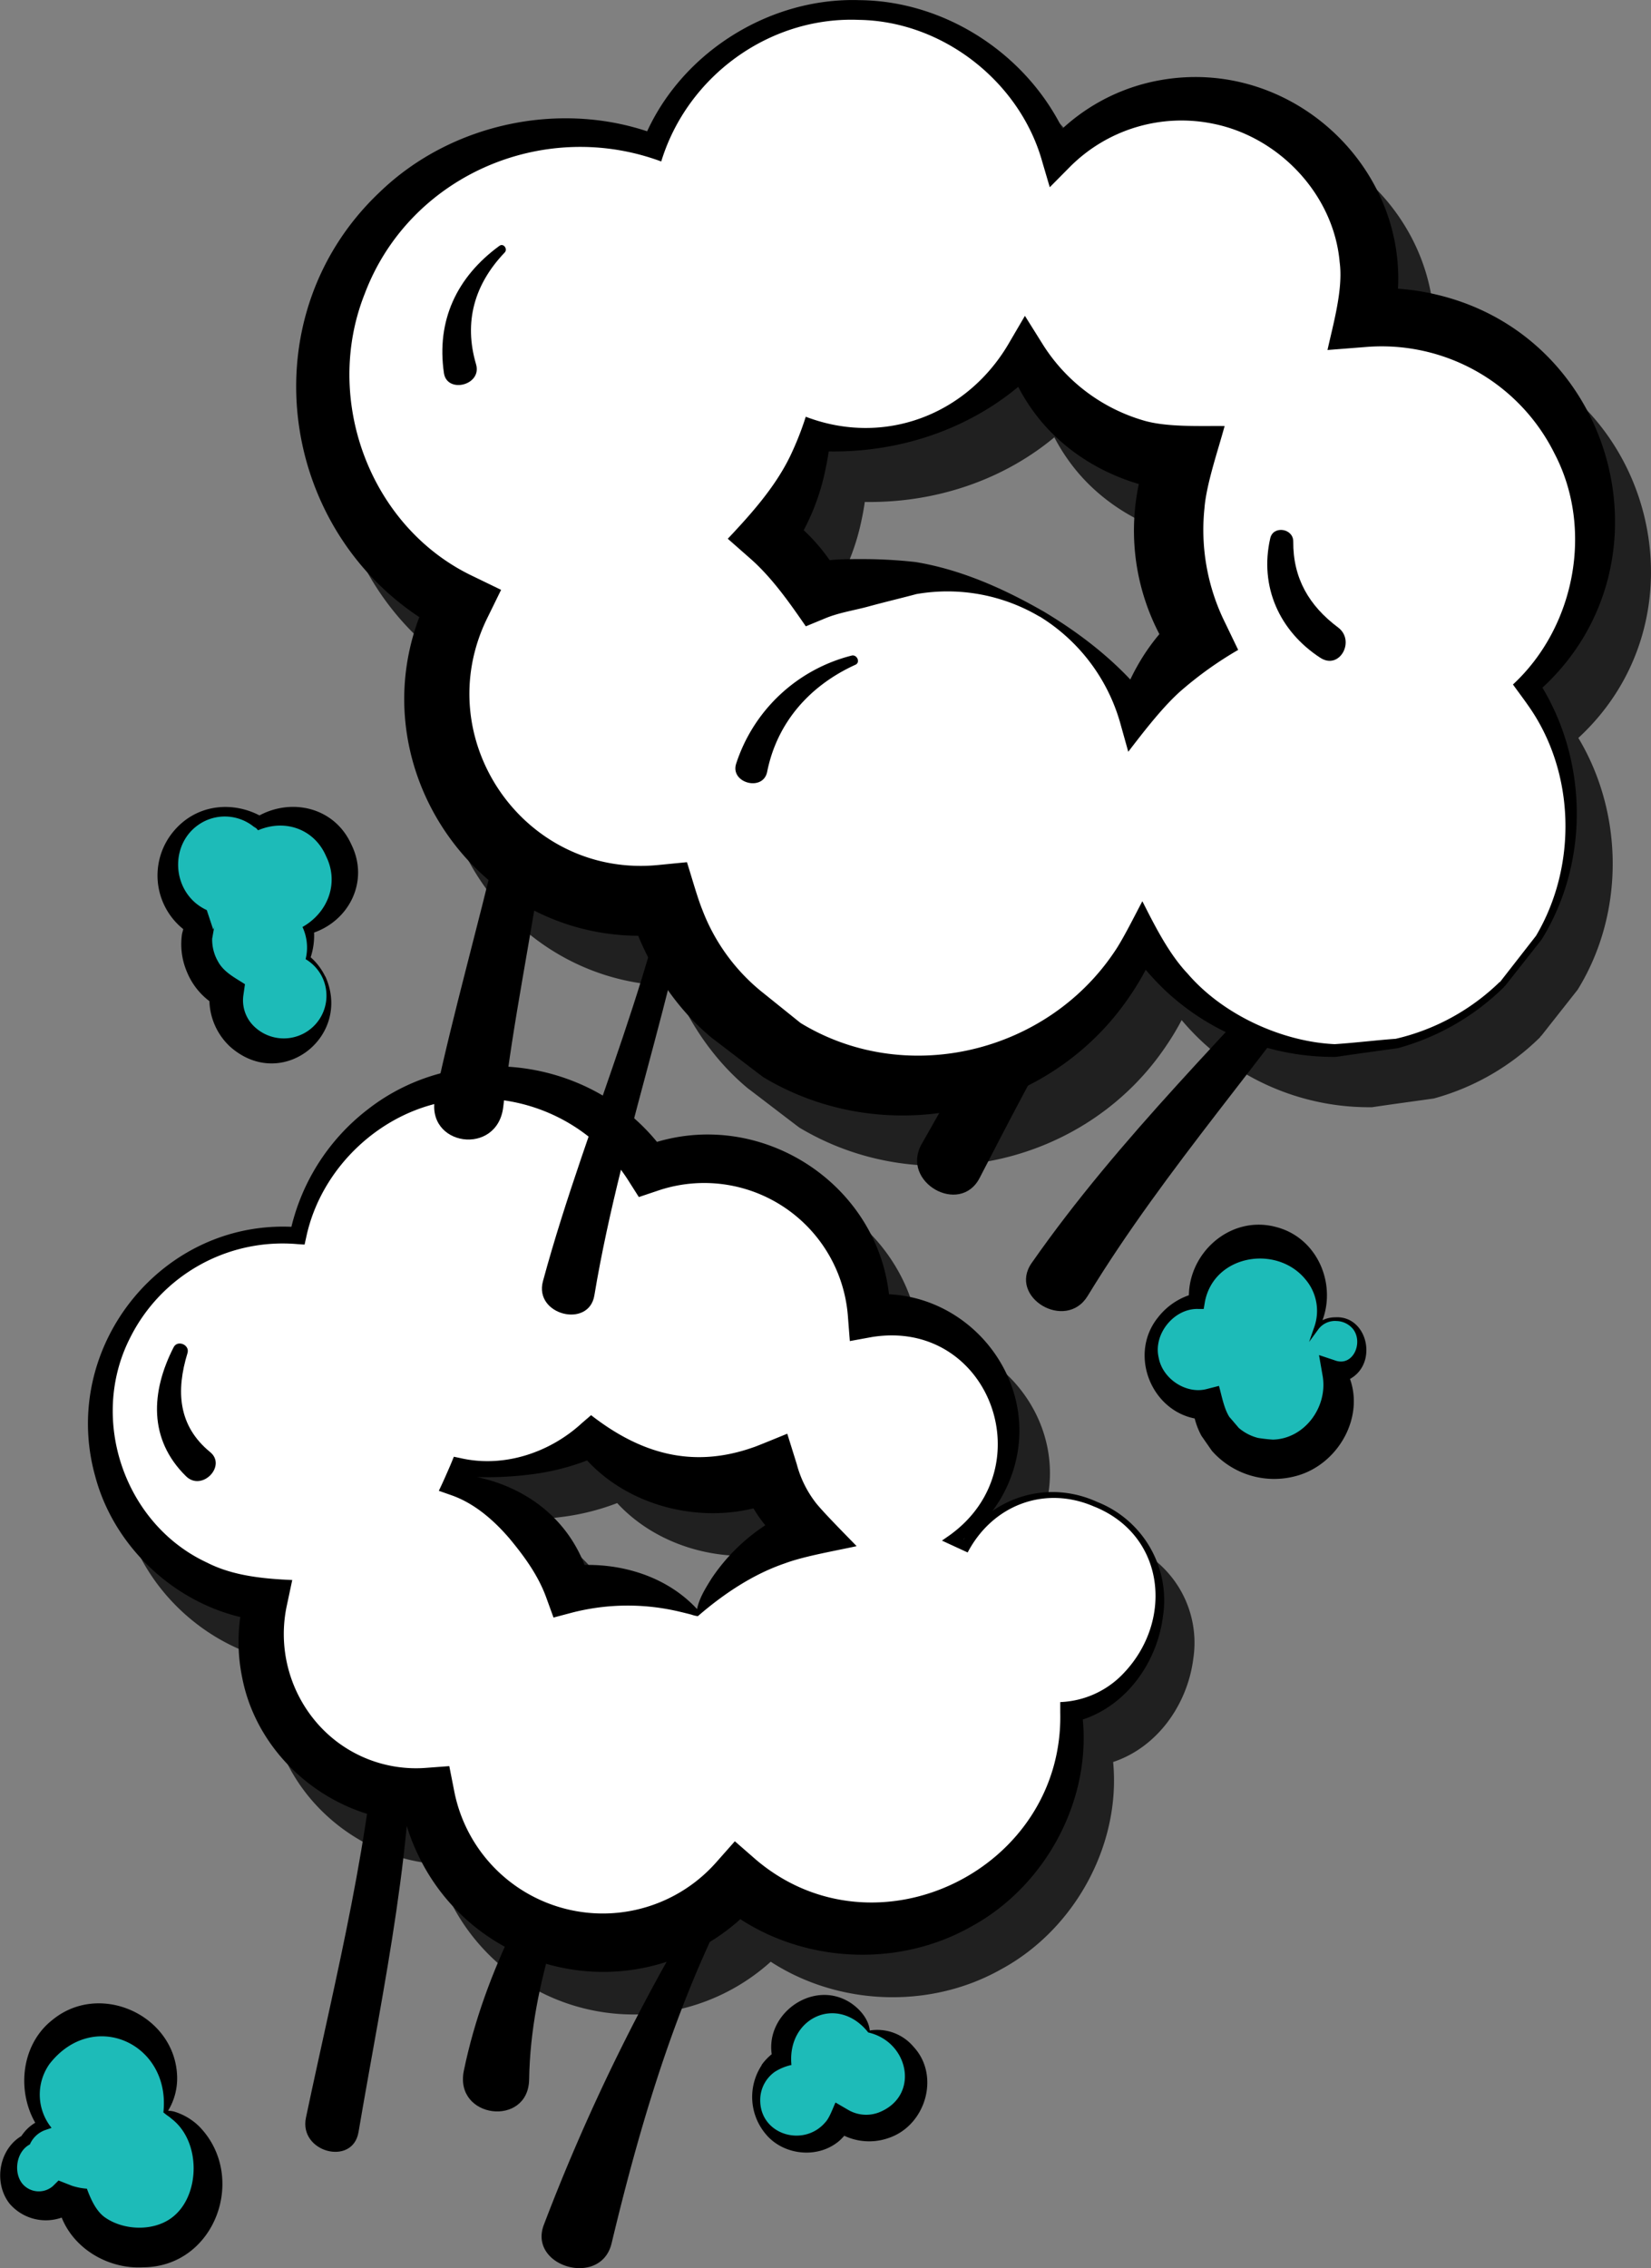 <svg xmlns="http://www.w3.org/2000/svg" viewBox="0 0 348.06 478.12"><rect x="0" y="0" width="348.06" height="478.12" fill="#808080" stroke="none"/><defs><style>.cls-1{isolation:isolate;}.cls-2{mix-blend-mode:soft-light;opacity:0.75;}.cls-3{fill:#fff;}.cls-4{fill:#1dbbb8;}</style></defs><g class="cls-1"><g id="Layer_2" data-name="Layer 2"><g id="Layer_1-2" data-name="Layer 1"><path d="M86.86,360.67c-.12-4.41-6.6-4.38-6.81,0-1.47,30.68-9.26,60.54-15.55,90.48-1.53,7.29,9.85,10.28,11.08,3.05C80.85,423.16,87.77,392.34,86.86,360.67Z" transform="translate(0 -4.74)"></path><path d="M124.37,382.93c-11.6,18.18-22.19,37-26.58,58.3-2.1,10.15,13.6,12,13.76,1.86.34-20.74,8.3-39.88,15.49-59C127.64,382.45,125.22,381.6,124.37,382.93Z" transform="translate(0 -4.74)"></path><path d="M150.37,401.61a419.45,419.45,0,0,0-35.71,72.1c-3.39,8.82,12,13.34,14.27,3.94,6.06-25.28,13.52-50.49,25.64-73.58A2.44,2.44,0,0,0,150.37,401.61Z" transform="translate(0 -4.74)"></path><g class="cls-2"><path d="M237.43,330.82c-12-5.13-22.17.23-27.48,8.81-.88-.49-1.8-.94-2.72-1.37a25.76,25.76,0,0,0-17.62-47.15,34.3,34.3,0,0,0-46.46-30.91,40.77,40.77,0,0,0-71.52,6.42,40.38,40.38,0,0,0-2.39,7.55,38.53,38.53,0,0,0-6.79,76.76,33.05,33.05,0,0,0,34,41.1,37.23,37.23,0,0,0,2.13,7.6,37.53,37.53,0,0,0,63.21,10.68,42.33,42.33,0,0,0,10.63,6.58c21.55,9.22,47.23-1.07,56.45-22.62a42.14,42.14,0,0,0,3.25-19.76C251.3,371.16,260,340.47,237.43,330.82Zm-84,23a38.77,38.77,0,0,0-5.13-2.74,37.78,37.78,0,0,0-22.13-2.28c-.24-.73-.47-1.47-.75-2.19a33.32,33.32,0,0,0-17.74-18.15,32.66,32.66,0,0,0-5.63-1.81c.47-1.21.87-2.44,1.22-3.68a41,41,0,0,0,21.06-2.44,40.57,40.57,0,0,0,7-3.62,34.21,34.21,0,0,0,36.83,7.37,3.36,3.36,0,0,0,.43-.2c.22.72.46,1.44.74,2.14a25.81,25.81,0,0,0,7.45,10.22A43.32,43.32,0,0,0,153.4,353.82Z" transform="translate(0 -4.74)"></path><path d="M237.21,331.35c-10.51-4.66-21.57-.43-26.83,9.62l-3.63-1.68-1.79-.82,1.65-1.16c20-14.42,8.15-45.68-16.38-41.77l-4.69.87-.4-5.14A30.18,30.18,0,0,0,181,278c-7-12.3-22.79-18-36.1-13.23L141.06,266l-2-3.15a37.41,37.41,0,0,0-37-17.24c-15,1.93-28,14-31.14,28.89l-.33,1.53-1.55-.13a36,36,0,0,0-35.32,19.83C25.08,313,32.68,335,50,343.06c5.46,2.82,11.92,3.44,18,3.69L66.86,352a28.62,28.62,0,0,0,6.21,24.73,27.59,27.59,0,0,0,23.07,9.59l4.94-.36,1,5.08a31.91,31.91,0,0,0,55.19,15.27l4-4.51,4.45,3.87c25.23,21.44,64.9,2.14,64.16-31l-.05-2.22a19.35,19.35,0,0,0,13.47-6.19c10.37-11,8.72-28.79-6.07-34.92Zm.45-1.06a22.28,22.28,0,0,1,13.9,24.16c-1.32,10.29-8.49,19.93-19,22.31l1.89-2.42c2.57,18-7.33,36.86-23.44,45.55-16.61,9.35-38.49,7.41-53.07-5l8.45-.63a43.18,43.18,0,0,1-71.9-9.66A41.48,41.48,0,0,1,90.86,393l5.91,4.71c-18.33,1.09-35.8-12.25-39.31-30.32A37.27,37.27,0,0,1,58,349.84l4,5.61C45.42,353.69,30.76,341,26.48,325c-7.71-27.44,14.46-54.86,42.9-52.56l-1.88,1.4a44.31,44.31,0,0,1,16.27-26.11c19.59-15.46,49.34-11,63.44,9.83l-5.79-1.87c24.84-10.07,52.75,8.4,52.66,35.31L189,286.68c21.27-2.47,38.13,18.66,30.47,38.62a27.69,27.69,0,0,1-11.61,13.92l-.15-2,2.75,1.49-1.38.36c6.23-9.7,18-13.58,28.59-8.79Z" transform="translate(0 -4.74)"></path><path d="M153.52,354.38a6,6,0,0,1-1.31-.3c-.53-.16-2.05-.51-2.6-.65a47.11,47.11,0,0,0-22.52.18l-4,1.07-1.58-4.38c-1.71-4.6-4.56-8.5-7.68-12.26-3.27-3.84-7.38-7.45-12.28-9.16l-2.6-.94c.85-1.74,1.71-3.74,2.47-5.5l.7-1.69,1.44.31c9.14,2.09,18.83-1.18,25.61-7.44L131,312c10.48,8.15,21.4,11.3,34.19,6.78.54-.13,6.54-2.63,7.16-2.86l2,6.4a22.89,22.89,0,0,0,3.75,7.8c1.28,1.8,7.29,7.82,8.86,9.51-4.24.95-11.1,2.12-15.11,3.62-6.77,2.3-13,6.49-18.36,11.14Zm-.25-1.12c.44-2.56,1.78-4.62,3.11-6.78a40,40,0,0,1,18.75-15.06l-1.8,9.06a29.41,29.41,0,0,1-8.92-10.33,35.14,35.14,0,0,1-1.77-4.29l8.41,3.81-.7.33c-14.13,6-32.31,1.86-41.84-10.29l4.87.49a49.74,49.74,0,0,1-15.14,4.34,71.67,71.67,0,0,1-15.28.34l2.14-1.38c-.34,1.31-.65,2.64-.95,4l-1.63-3.07c13.52,1.23,24.9,9.36,28.29,22.89L125.19,344c9.92-1.45,20.86,1.26,27.88,8.63l.32.35c.09.08,0,.06,0,.1a.29.29,0,0,0-.1.18Z" transform="translate(0 -4.74)"></path></g><path class="cls-3" d="M231,321.86c-12-5.13-22.18.24-27.49,8.81-.88-.49-1.79-.93-2.72-1.36a25.76,25.76,0,0,0-17.62-47.15,34.3,34.3,0,0,0-46.46-30.91,40.77,40.77,0,0,0-71.52,6.42,40.49,40.49,0,0,0-2.38,7.54A38.54,38.54,0,0,0,56.05,342a33,33,0,0,0,34,41.09,37.52,37.52,0,0,0,65.35,18.28A41.71,41.71,0,0,0,166,407.93c21.55,9.22,47.23-1.07,56.45-22.61a42.17,42.17,0,0,0,3.26-19.76C244.9,362.21,253.58,331.51,231,321.86Zm-84,23a38.72,38.72,0,0,0-5.13-2.73,37.77,37.77,0,0,0-22.13-2.28c-.23-.74-.46-1.47-.75-2.19a33.3,33.3,0,0,0-17.74-18.16,32.08,32.08,0,0,0-5.63-1.8c.47-1.21.87-2.44,1.23-3.69a40.76,40.76,0,0,0,21.05-2.44,41.72,41.72,0,0,0,7-3.61,34.21,34.21,0,0,0,36.83,7.37l.43-.2c.21.72.45,1.43.73,2.14a26,26,0,0,0,7.45,10.21A43.41,43.41,0,0,0,147,344.86Z" transform="translate(0 -4.74)"></path><path d="M230.81,322.39C220.3,317.74,209.25,322,204,332l-3.63-1.67-1.79-.83,1.65-1.15c20-14.42,8.16-45.68-16.37-41.77l-4.7.86-.4-5.13a30.38,30.38,0,0,0-40.27-26.51l-3.81,1.28-2-3.15a37.39,37.39,0,0,0-37-17.24c-15,1.92-28,14-31.13,28.89l-.34,1.52L62.7,267a35.93,35.93,0,0,0-35.31,19.83c-8.71,17.17-1.1,39.24,16.22,47.29,5.46,2.81,11.93,3.43,18,3.69l-1.12,5.27a28.65,28.65,0,0,0,6.22,24.74,27.61,27.61,0,0,0,23.07,9.59l4.94-.37,1,5.08a31.91,31.91,0,0,0,55.2,15.28l4-4.52,4.45,3.88c25.23,21.44,64.89,2.13,64.15-31l0-2.22a19.37,19.37,0,0,0,13.46-6.19c10.38-11,8.72-28.79-6.07-34.93Zm.45-1.06a22.28,22.28,0,0,1,13.91,24.16c-1.32,10.3-8.5,19.94-19,22.31l1.88-2.41c2.58,18-7.32,36.86-23.43,45.54-16.61,9.35-38.5,7.41-53.07-5l8.44-.64a43.19,43.19,0,0,1-71.9-9.65A41.88,41.88,0,0,1,84.46,384l5.92,4.72c-18.33,1.08-35.81-12.26-39.32-30.32a37.4,37.4,0,0,1,.59-17.54l4,5.61C39,344.74,24.37,332.05,20.09,316c-7.71-27.43,14.45-54.85,42.9-52.55l-1.89,1.4a44.38,44.38,0,0,1,16.27-26.12c19.6-15.45,49.34-11,63.45,9.83L135,246.68c24.83-10.07,52.75,8.41,52.65,35.32l-5.09-4.27c21.27-2.48,38.13,18.66,30.47,38.61a27.55,27.55,0,0,1-11.61,13.92l-.14-2,2.75,1.48-1.39.37c6.23-9.71,18-13.58,28.59-8.8Z" transform="translate(0 -4.74)"></path><path d="M147.12,345.43a6.26,6.26,0,0,1-1.31-.31c-.52-.15-2-.51-2.6-.65a47.11,47.11,0,0,0-22.52.19l-4,1.06-1.59-4.38c-1.71-4.6-4.55-8.49-7.67-12.26-3.28-3.83-7.38-7.44-12.28-9.15L92.51,319c.85-1.73,1.71-3.73,2.48-5.5l.69-1.68,1.44.3c9.14,2.09,18.84-1.18,25.61-7.44l1.88-1.62c10.48,8.14,21.41,11.29,34.19,6.78.55-.14,6.54-2.63,7.17-2.87l2,6.41a22.71,22.71,0,0,0,3.75,7.8C173,323,179,329,180.59,330.67c-4.24.94-11.1,2.11-15.1,3.62-6.77,2.3-13,6.49-18.37,11.14Zm-.24-1.13c.44-2.55,1.77-4.61,3.1-6.77a40,40,0,0,1,18.75-15.07l-1.8,9.06A29.4,29.4,0,0,1,158,321.2a35.23,35.23,0,0,1-1.76-4.3l8.41,3.81L164,321c-14.12,6-32.31,1.86-41.83-10.28l4.86.49a49.74,49.74,0,0,1-15.14,4.34,72.91,72.91,0,0,1-15.27.34l2.13-1.38c-.34,1.3-.64,2.63-1,4l-1.62-3.07c13.51,1.23,24.9,9.36,28.28,22.9L118.79,335c9.93-1.44,20.86,1.26,27.88,8.64l.32.34c.09.08,0,.07,0,.1a.27.27,0,0,0-.1.18Z" transform="translate(0 -4.74)"></path><path d="M280.91,197.74C259.47,222,236.12,244.31,217.48,271c-5,7.18,7.2,14.51,11.83,6.91,16.5-27.09,38-50.64,55.83-76.85C286.86,198.47,282.93,195.46,280.91,197.74Z" transform="translate(0 -4.74)"></path><path d="M237.31,182.89c-18.36,18.1-30.37,40.84-43,63-4.55,8,8.05,15.22,12.22,7.15,11.51-22.27,23-44.43,38.22-64.45C248,184.24,241,179.25,237.31,182.89Z" transform="translate(0 -4.74)"></path><path d="M115.43,128.36c-.3-1.6-2.51-1-2.65.36-1.84,18.1-3.73,35.65-7.84,53.42-4.18,18-9.32,35.81-13.19,53.9-2.21,10.36,13.15,12.54,14.35,2C110.09,202.65,122,164,115.43,128.36Z" transform="translate(0 -4.74)"></path><path d="M144.36,170.89c-4.41,36.25-20.43,69-29.9,103.94-1.92,7.11,9.67,10,10.84,3,6-36.06,19.78-70.52,23.78-106.93C149.41,167.86,144.72,167.92,144.36,170.89Z" transform="translate(0 -4.74)"></path><g class="cls-2"><path d="M324.24,222.87l.1-.08L332,213a48.47,48.47,0,0,0,.48-48.83c-.87-1.51-1.82-2.94-2.81-4.32a44.9,44.9,0,0,0-34.4-77.5,37.3,37.3,0,0,0-.14-17.57A38.36,38.36,0,0,0,248.93,37.3,37.36,37.36,0,0,0,230.5,48.43a45.12,45.12,0,0,0-85.07-2.2A52.56,52.56,0,0,0,101.27,141c1,.61,2.07,1.17,3.13,1.7A42.95,42.95,0,0,0,147.14,205a50.72,50.72,0,0,0,14.42,23.26l10.79,8.44a53.48,53.48,0,0,0,73.36-18.62,51.78,51.78,0,0,0,2.64-5.13,48.36,48.36,0,0,0,40.77,23.86l13-1.49A48.56,48.56,0,0,0,324.24,222.87Zm-97.15-78.13a53.43,53.43,0,0,0-26.28-7.53c-5.52.26-10.79,1-16.41,1.72a25.44,25.44,0,0,0-4.82,1.12,43.44,43.44,0,0,0-10.2-11.59,51.27,51.27,0,0,0,10.08-21.27A44.92,44.92,0,0,0,223.74,89.9a38.65,38.65,0,0,0,32.77,22.15,45.16,45.16,0,0,0-1.23,26.15,44.59,44.59,0,0,0,4.86,11.73A49.18,49.18,0,0,0,247,165.76c-.26-.5-.51-1-.79-1.51A53.47,53.47,0,0,0,227.09,144.74Z" transform="translate(0 -4.74)"></path><path d="M323.78,222.37l.11-.1-.09.09,7.62-9.79-.05.08c8.79-14.81,8.32-34.61-1.69-48.68-.76-1.1-2.41-3.28-3.14-4.34,13.18-12.21,16.95-32.92,8.77-48.66a40.71,40.71,0,0,0-39.57-22.49l-8.3.65c1.19-5.45,3.33-12.85,2.57-18.46-1.21-14.19-12.65-26.42-26.64-29.23A33.16,33.16,0,0,0,233,50.69l-4.1,4.13-1.57-5.33c-4.67-16.89-20.94-29.68-38.64-29.95C169.81,18.76,152.48,31.4,147,49.38c-24.92-9.24-53.16,3.08-62.52,27.9-8.93,22.37,1.17,49.28,22.92,59.58l5.84,2.83-2.94,6c-12.47,25.49,7.9,54.83,36.12,52l6-.59c.86,2.67,2.18,7.44,3.22,10a41.14,41.14,0,0,0,13.09,17.74l7.92,6.38-.74-.51c22.19,13.88,52.18,6.87,66.65-14.76,1.76-2.55,4.35-7.79,5.86-10.63,2.6,5.12,5.56,11.06,9.56,15.28,7.6,8.85,20.14,14.36,31,14.86,4.15-.27,9.24-.88,12.87-1.13a46.46,46.46,0,0,0,21.94-12Zm.92,1a51,51,0,0,1-22.42,12.93c-4.33.62-8.68,1.19-13,1.84a51.71,51.71,0,0,1-35.41-13.41,52.79,52.79,0,0,1-8.52-10l6.21-.34a53.36,53.36,0,0,1-5.6,10.65c-16.83,25.27-51.38,33-77.44,17.4-1.85-1.38-9.15-7-10.89-8.3-8.4-7-14.31-16.71-17.49-27.06l7.74,5.18c-39.4,4.19-67.74-37.44-49.36-72.54l2.9,8.87c-34.84-18-42.47-65.6-13.82-92.74,15.26-14.78,38.9-19.66,58.68-12.07l-3.21,1.48c7.15-18.23,26.24-30.54,45.72-29.93,19.68.19,38.19,13.35,44.9,32L228,46.16a41,41,0,0,1,23.07-13.71c30-6.15,57.24,21.24,50.15,51.29l-6.47-7.5a50,50,0,0,1,15.62,1.19c38.55,9,51,58.47,20.91,84.17l.31-3.14c10.76,16.28,11.27,38.31,1,54.92l0,0,0,0-7.69,9.75,0,0-.05,0-.08.07Z" transform="translate(0 -4.74)"></path><path d="M226.74,145.33a38.19,38.19,0,0,0-26-4.75c-2.08.59-6.94,1.77-10,2.6s-6.32,1.3-9.27,2.55l-4,1.64c-3.44-5-7.15-10.28-11.71-14.3L161,128.92c4.93-5.23,9.92-10.8,13.09-17.29a62.15,62.15,0,0,0,3.35-8.43c16.64,6.35,34.26-.48,43-15.8l3.2-5.47,3.9,6.23a37.5,37.5,0,0,0,20.92,15.77c4.94,1.52,12.16,1.16,17.28,1.23-1.35,5-3.87,12.27-4.26,17.33a44.12,44.12,0,0,0,4.35,24.1l2.77,5.76A75.79,75.79,0,0,0,257,160.63c-3.95,3.35-8.3,9-11.53,13.21l-1.77-6.31a38.71,38.71,0,0,0-16.92-22.2Zm.69-1.18c8.73,5.22,16.82,11.64,23,19.84h-6.74a47.05,47.05,0,0,1,4.88-10.33,43.88,43.88,0,0,1,7.53-8.9l-1.6,8.5A47.17,47.17,0,0,1,250,109.73l6.19,9.27c-12-1.08-23.7-7.17-30.78-17A39.87,39.87,0,0,1,220,91.65l7.09.76c-12.35,13.07-30.32,19.22-48.18,18l3.75-2.49c-.25,2.09-.54,4.21-1,6.3A47.65,47.65,0,0,1,174,132.11l-1-8.26A39.16,39.16,0,0,1,184.7,137l-7-2.58c3.84-1.18,7.83-1.15,11.81-1.15a104.66,104.66,0,0,1,11.13.62c9.5,1.56,18.54,5.58,26.79,10.31Z" transform="translate(0 -4.74)"></path></g><path class="cls-3" d="M316.66,212.26l.1-.08,7.65-9.77a48.47,48.47,0,0,0,.48-48.83c-.87-1.51-1.82-3-2.81-4.33a44.89,44.89,0,0,0-34.4-77.5,37.17,37.17,0,0,0-.14-17.57,38.37,38.37,0,0,0-46.18-27.49,37.5,37.5,0,0,0-18.44,11.13,45.25,45.25,0,0,0-81.85-8.88,43.59,43.59,0,0,0-3.21,6.68A52.57,52.57,0,0,0,93.7,130.44c1,.6,2.06,1.16,3.12,1.7a43,43,0,0,0,42.74,62.29A50.71,50.71,0,0,0,154,217.68l10.78,8.44a53.45,53.45,0,0,0,73.36-18.62,50.79,50.79,0,0,0,2.65-5.13,48.4,48.4,0,0,0,40.77,23.87l12.95-1.5A48.42,48.42,0,0,0,316.66,212.26Zm-97.15-78.13a53.64,53.64,0,0,0-26.28-7.53c-5.51.27-10.79,1-16.4,1.72a25.26,25.26,0,0,0-4.82,1.12,43.65,43.65,0,0,0-10.21-11.59,51.24,51.24,0,0,0,4-5.7,52.43,52.43,0,0,0,6.12-15.56A45,45,0,0,0,216.17,79.3a38.66,38.66,0,0,0,32.76,22.15,44.72,44.72,0,0,0,3.63,37.88,49.12,49.12,0,0,0-13.1,15.82c-.27-.5-.52-1-.8-1.51A53.47,53.47,0,0,0,219.51,134.13Z" transform="translate(0 -4.74)"></path><path d="M316.2,211.76l.12-.1-.1.1,7.63-9.79-.05.07c8.79-14.81,8.32-34.61-1.7-48.67-.76-1.11-2.4-3.29-3.14-4.34,13.19-12.22,17-32.93,8.77-48.66a40.68,40.68,0,0,0-39.56-22.5l-8.31.65c1.2-5.45,3.33-12.84,2.57-18.46-1.21-14.18-12.65-26.41-26.64-29.23a33.18,33.18,0,0,0-30.39,9.25l-4.09,4.13-1.57-5.33C215.06,22,198.79,9.2,181.09,8.93c-18.86-.77-36.19,11.86-41.69,29.85-24.92-9.25-53.15,3.07-62.51,27.89C68,89,78.06,116,99.8,126.25l5.84,2.83-2.94,6c-12.47,25.49,7.91,54.83,36.12,52l6-.59c.86,2.67,2.19,7.45,3.23,10a41.07,41.07,0,0,0,13.08,17.75l7.92,6.37-.74-.51c22.19,13.89,52.18,6.87,66.65-14.75,1.77-2.56,4.36-7.8,5.87-10.63,2.59,5.11,5.56,11.06,9.55,15.27,7.6,8.85,20.15,14.37,31,14.86,4.15-.27,9.23-.88,12.86-1.13a46.46,46.46,0,0,0,21.94-12Zm.92,1a51.08,51.08,0,0,1-22.41,12.93c-4.34.61-8.68,1.18-13,1.84a51.83,51.83,0,0,1-35.42-13.41,53.59,53.59,0,0,1-8.52-10l6.21-.33a53.28,53.28,0,0,1-5.6,10.64c-16.82,25.27-51.37,33-77.43,17.4-1.85-1.37-9.16-7-10.89-8.3-8.41-6.94-14.31-16.71-17.49-27l7.74,5.18c-39.4,4.19-67.74-37.45-49.36-72.55l2.9,8.87C59,120,51.36,72.42,80,45.29c15.25-14.78,38.9-19.66,58.67-12.07l-3.21,1.48c7.16-18.24,26.25-30.55,45.72-29.93,19.68.18,38.19,13.35,44.9,32l-5.66-1.2a41,41,0,0,1,23.08-13.72c30-6.15,57.24,21.24,50.14,51.29l-6.47-7.49a49.73,49.73,0,0,1,15.62,1.18c38.55,9.05,51,58.47,20.91,84.18l.31-3.15c10.77,16.28,11.28,38.32,1,54.92l0,0,0,0-7.68,9.75-.05.06-.05,0-.08.07Z" transform="translate(0 -4.74)"></path><path d="M219.16,134.72a38.15,38.15,0,0,0-26-4.74c-2.09.58-7,1.76-10,2.59s-6.32,1.3-9.28,2.55l-4,1.65c-3.45-5-7.15-10.29-11.72-14.3l-4.73-4.16c4.92-5.22,9.91-10.8,13.09-17.29a64.32,64.32,0,0,0,3.35-8.43c16.64,6.35,34.25-.47,43-15.8l3.2-5.47,3.9,6.23a37.52,37.52,0,0,0,20.92,15.77c4.94,1.53,12.16,1.17,17.28,1.23-1.35,5-3.86,12.27-4.25,17.34a44.06,44.06,0,0,0,4.34,24.1l2.77,5.75A77.55,77.55,0,0,0,249.38,150c-3.95,3.34-8.29,9-11.52,13.21l-1.77-6.32a38.76,38.76,0,0,0-16.93-22.2Zm.7-1.17c8.73,5.21,16.81,11.63,23,19.83h-6.74A47,47,0,0,1,241,143.07a43.89,43.89,0,0,1,7.52-8.91l-1.59,8.5a47.14,47.14,0,0,1-4.52-43.54l6.18,9.27c-12-1.08-23.69-7.17-30.78-17A40.08,40.08,0,0,1,212.39,81l7.1.76c-12.36,13.07-30.32,19.22-48.18,18l3.74-2.5a62,62,0,0,1-1,6.3,47.59,47.59,0,0,1-7.65,17.92l-1-8.26a39.23,39.23,0,0,1,11.67,13.1l-7-2.57c3.84-1.18,7.84-1.15,11.82-1.15a99.91,99.91,0,0,1,11.13.62c9.5,1.56,18.53,5.58,26.79,10.31Z" transform="translate(0 -4.74)"></path><path class="cls-4" d="M281.63,282.81a5.17,5.17,0,0,0-4.05,1.73,12.62,12.62,0,0,0,1-5,13.13,13.13,0,0,0-26.25-.59,11,11,0,0,0,1.35,21.86c.32,0,.63-.06.95-.09a13.56,13.56,0,0,0,1.68,4.8l2.13,2.75a13.51,13.51,0,0,0,6,3.5,25.63,25.63,0,0,0,3.93.54,13.79,13.79,0,0,0,13.67-13.66,13.12,13.12,0,0,0-.89-4.73c.16,0,.3,0,.46,0C288.85,294,288.85,282.81,281.63,282.81Z" transform="translate(0 -4.74)"></path><path d="M281.63,283.2a4.4,4.4,0,0,0-3.65,1.69l-2,2.73,1.14-3.28a10.24,10.24,0,0,0-1.87-9.86c-6-7.4-19.23-5.33-21.22,4.6l-.27,1.59h-1.19c-5.05-.14-9.45,5.27-8.31,10.21.81,4.58,5.85,7.79,10.1,6.68l2.62-.67c.59,2.1,1.12,5.16,2.44,6.9l-.26-.38,2.26,2.65-.33-.37a10,10,0,0,0,4.48,2.25l-.39-.09a31.57,31.57,0,0,0,3.16.36c6.63-.14,11.59-6.81,10.51-13.35l-.78-4.47,3.27,1.09c3.89,1.52,6.15-3.72,3.89-6.59a4.65,4.65,0,0,0-3.58-1.68Zm0-.78c6.41-.25,8.71,8.86,3.72,12.52a7.8,7.8,0,0,1-4.33,1.52l2.49-3.38c5.17,8.86-.84,20.41-10.46,22.85a17.51,17.51,0,0,1-17.54-5.33c-.13-.17-2.16-3.11-2.22-3.18a15.81,15.81,0,0,1-1.85-6.17l3.5,2.74c-11.3.46-17.71-13.15-10.73-21.64a14.09,14.09,0,0,1,7.92-5l-1.46,1.58c-.64-9.69,8.52-18.2,18.37-15.53,9.22,2.38,13.28,13.23,9,21.35l-.87-.54a6.1,6.1,0,0,1,4.44-1.78Z" transform="translate(0 -4.74)"></path><path class="cls-4" d="M183.21,433a9.66,9.66,0,0,0-6.23-5.41A9.43,9.43,0,0,0,167.8,430a9.36,9.36,0,0,0-1.73,2.26,9.69,9.69,0,0,0-1.19,6.31,9.25,9.25,0,0,0-2.7,1.86h0a9.52,9.52,0,0,0,13.46,13.47h0a9.35,9.35,0,0,0,1.68-2.31,10,10,0,0,0,5.62,1.75,10.18,10.18,0,0,0,.26-20.36Z" transform="translate(0 -4.74)"></path><path d="M183.06,433.21c-6.42-8.13-17.19-3.19-16.21,6.83a10.63,10.63,0,0,0-3.58,1.49l.46-1.09-.12.86a7.3,7.3,0,0,0-3.34,5.88c-.24,7.52,9.07,10.32,13.67,5l.56-.65,1.14-.05-1.7.7c.93-.94,1.64-3.05,2.2-4.23l2.61,1.52a7.52,7.52,0,0,0,6.59.55c8.63-3.47,6.31-14.86-2.28-16.83Zm.3-.44a10,10,0,0,1,9.28,3.49c5.59,6.06,2.53,16.58-5.36,19.19a12.31,12.31,0,0,1-11.38-1.74l3.69-.94a13.48,13.48,0,0,1-3.05,3.59l-.9,0,1.71-.71c-4.48,4.31-12.09,3.56-15.88-1a12.15,12.15,0,0,1-.39-15.27l-.45,1.09-.06-.45a11.86,11.86,0,0,1,3.48-3.21l-1.13,2.09c-2.36-9.12,8.13-17.05,16.16-12.11,2.09,1.3,4.07,3.56,4.28,6Z" transform="translate(0 -4.74)"></path><path class="cls-4" d="M34.81,449.88a13.83,13.83,0,0,0,.88-4.47,14.58,14.58,0,0,0-14-14.88,14.59,14.59,0,0,0-14.89,14,14.24,14.24,0,0,0,2.3,8.17A7,7,0,0,0,5.37,456c-5.54,3.11-4.6,13.52,3.35,13.76a7,7,0,0,0,4.53-1.37,7.53,7.53,0,0,0,2.58,1c1.69,5.13,6.19,8.93,13.21,9.14C46.29,479.06,48.66,454.89,34.81,449.88Z" transform="translate(0 -4.74)"></path><path d="M34.45,450c1.55-14.55-14.84-21.93-24-10.19a11.16,11.16,0,0,0,.42,13.49l-1.4.48a5.57,5.57,0,0,0-3.17,3c-2.94,1.53-3.53,6.1-1.46,8.43a4.53,4.53,0,0,0,6.28.39l1.22-1.21,2.8,1.1a13.28,13.28,0,0,0,3.18.63c.83,2.25,2,4.89,4,6.18,4.18,2.8,10.84,2.84,14.62-.67,5.11-4.63,5.31-14.92-.21-19.79-.3-.27-.69-.56-1-.84a12.61,12.61,0,0,1-1.32-1Zm.72-.32a5.6,5.6,0,0,1,1.66.22A12.8,12.8,0,0,1,42,453c10.25,10.5,3.45,29.57-11.79,29.69-7.79.46-15.73-4.47-17.77-12.2l2.62,2.36a11.06,11.06,0,0,1-3.74-1.7l4-.11A10.07,10.07,0,0,1,2,469.25c-3.49-4.5-2.17-11.7,2.79-14.39l-.48.48a9.37,9.37,0,0,1,1.88-2.24,8.72,8.72,0,0,1,2.54-1.51l-.59,1.76c-4.75-6.91-4-17.4,2.9-22.8,10-8.24,25.85-1,26.3,11.84a13.15,13.15,0,0,1-1.86,7.22s-.1.19-.11.14a.19.19,0,0,0-.16,0Z" transform="translate(0 -4.74)"></path><path class="cls-4" d="M68.25,210.73a10.61,10.61,0,0,0-3.33-4,12,12,0,0,0,.14-6.13c5.78-2.72,9.81-9.17,6.28-16.62s-10.91-8.4-16.65-5.75l-.06,0-.48-.25a12,12,0,0,0-5.7-2A12,12,0,0,0,37.56,181a12.08,12.08,0,0,0-2,5.7c0,.18-.07.35-.11.53a12.33,12.33,0,0,0,5.32,11.23,11.87,11.87,0,0,0,1.38.81l0,0c-.21,1-.43,2-.64,2.95a11.74,11.74,0,0,0,1.08,6.07l.06.17a11.91,11.91,0,0,0,4.07,4.77,11.12,11.12,0,0,0,1.05.62,10.67,10.67,0,0,0,.9,6.13,10.86,10.86,0,0,0,19.64-9.29Z" transform="translate(0 -4.74)"></path><path d="M68,210.87a9.08,9.08,0,0,0-3.57-3.94,10.24,10.24,0,0,0-.66-6.78c5.45-3.09,7.71-9.35,5-14.86-2.42-5.7-8.55-8-14.36-5.53l-.4-.43,0,0,.1.06-.45-.28-.14-.08a9.74,9.74,0,0,0-10.64-1.06c-6.58,3.5-7,12.62-1.62,17.15a10.65,10.65,0,0,0,2.33,1.47l1.36,4.1a2.83,2.83,0,0,0,.17-.4l.07-.28-.53,3,.07-.42a9.29,9.29,0,0,0,1.13,4.66l.09.23-.16-.39c1.18,2.5,3.65,3.69,5.85,5.12l-.32,2.25a7.62,7.62,0,0,0,1.92,6.31A9,9,0,0,0,68,210.87Zm.6-.28c5.64,12.61-9.14,24.35-20,14.87a13.65,13.65,0,0,1-4.31-12.08L46,217A14.08,14.08,0,0,1,44,215.67a14.65,14.65,0,0,1-4.61-6.1c-.09-.27.08.19.09.21a14.84,14.84,0,0,1-1.1-8.2l.77-2.93.06-.24a3,3,0,0,1,.2-.49l1.36,4.1a14.49,14.49,0,0,1-4.29-21.9c4.9-6,12.79-6.62,18.81-3.17h0l.17.1-1.33-.1c7.09-4.18,16.38-2.14,19.95,5.83,3.83,7.75-.51,16.33-8.55,18.77l.6-1.25a14.6,14.6,0,0,1-.74,6.53l-.17-.53a12.75,12.75,0,0,1,3.34,4.28Z" transform="translate(0 -4.74)"></path><path d="M105.29,56.56c-9,6.57-13.32,15.75-11.7,26.83.64,4.37,8.08,2.59,6.77-1.86-2.63-8.93-.34-16.86,6-23.52C107.12,57.28,106.17,55.92,105.29,56.56Z" transform="translate(0 -4.74)"></path><path d="M179.53,142.94a34.48,34.48,0,0,0-24.31,22.71c-1.42,4.14,5.65,6.06,6.51,1.79,2.09-10.43,9-18.2,18.61-22.57C181.46,144.36,180.65,142.64,179.53,142.94Z" transform="translate(0 -4.74)"></path><path d="M282.08,137c-6.13-4.59-9.5-10.39-9.44-18.13,0-2.76-4.23-3.41-4.85-.66-2.32,10.14,1.92,19.57,10.55,25.19C282.43,146.06,285.81,139.78,282.08,137Z" transform="translate(0 -4.74)"></path><path d="M44.3,310.84c-6.78-5.55-7.21-12.92-4.77-20.88.52-1.72-2.09-2.84-2.92-1.23-4.81,9.4-5.34,19.4,2.6,27.2C42.57,319.24,47.85,313.74,44.3,310.84Z" transform="translate(0 -4.74)"></path></g></g></g></svg>